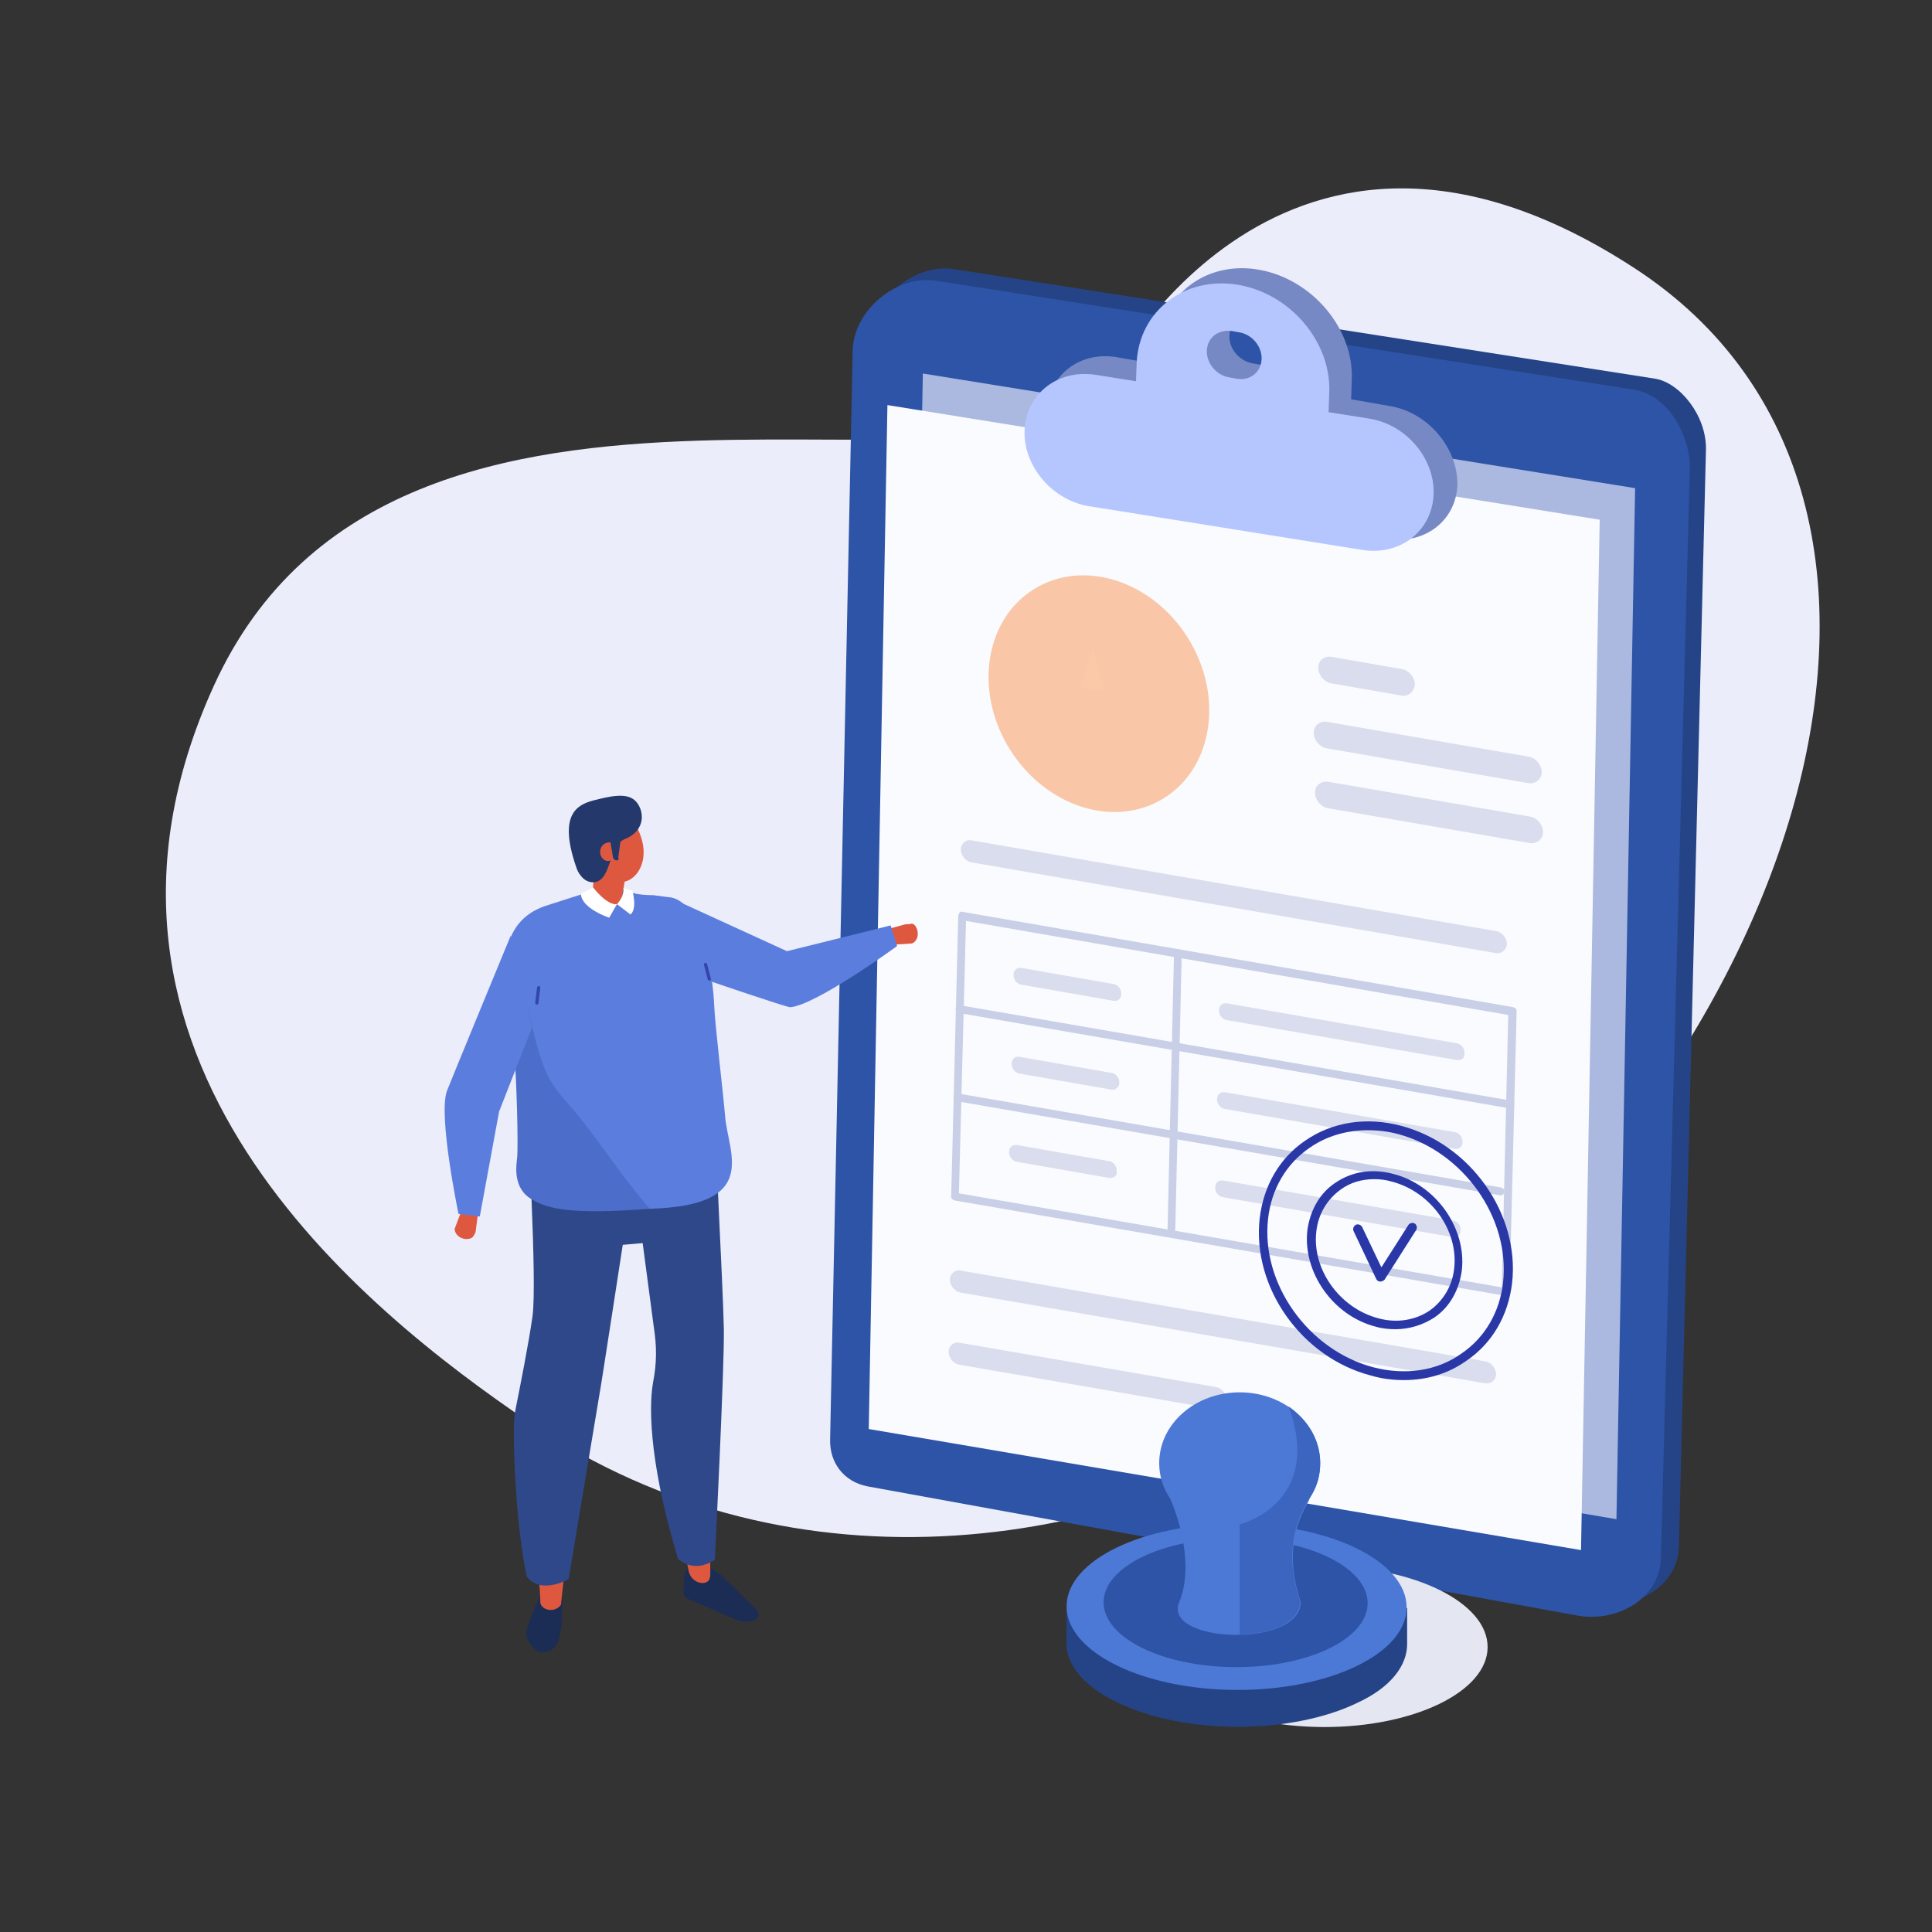 <?xml version="1.0" encoding="utf-8"?>
<!-- Generator: Adobe Illustrator 22.1.0, SVG Export Plug-In . SVG Version: 6.00 Build 0)  -->
<svg version="1.1" id="Calque_1" xmlns="http://www.w3.org/2000/svg" xmlns:xlink="http://www.w3.org/1999/xlink" x="0px" y="0px"
	 viewBox="0 0 300 300" style="enable-background:new 0 0 300 300;" xml:space="preserve">
<rect x="0" y="0" width="300" height="300" fill="#333333" stroke="none"/>
<style type="text/css">
	.st0{fill:#EBEDFA;}
	.st1{fill:#254487;}
	.st2{fill:#2D54A6;}
	.st3{fill:#ABB9E0;}
	.st4{fill:#FAFBFF;}
	.st5{fill:#7789C4;}
	.st6{fill:#B5C6FF;}
	.st7{fill:#D9DDED;}
	.st8{fill:#C8CFE6;}
	.st9{fill:#FFFFFF;}
	.st10{fill:#DE5840;}
	.st11{fill:#5B7DDE;}
	.st12{fill:#1B2D54;}
	.st13{fill:#2E488A;}
	.st14{fill:#4C6DC9;}
	.st15{fill:#3546AB;}
	.st16{fill:#24386B;}
	.st17{fill:#E4E6F2;}
	.st18{fill:#4D79D6;}
	.st19{fill:#3B65BF;}
	.st20{fill:#2A38A7;}
	.st21{opacity:0.6;}
	.st22{fill:#F9A56E;}
</style>
<path class="st0" d="M82.1,220.8c-25.3-17.2-75.2-56.5-48.9-114.3c28.6-62.9,125.6-22.7,139.1-47.8c0,0,26.8-52.8,81.6-17
	s26.2,126.7-45.2,175.9C175,240.7,123.6,249,82.1,220.8z"/>
<path class="st1" d="M247.4,249l-109.9-20c-3.6-0.7-5.9-3.6-5.8-7.3l3.5-169c0.1-6.3,6.8-11.9,13-10.9l108.8,17
	c3.8,0.6,8,5.7,7.9,11l-4.2,170.4C260.5,246.5,253.6,250.2,247.4,249z"/>
<path class="st2" d="M244.6,250.8l-109.9-20c-3.6-0.7-5.9-3.6-5.8-7.3l3.5-169c0.1-6.3,6.8-11.9,13-10.9l108.3,16.9
	c6.2,1.1,8.8,8.3,8.7,12.1l-4.5,169.4C257.7,248.4,250.8,252.1,244.6,250.8z"/>
<polygon class="st3" points="143.3,58 140.3,217.1 251,235.9 253.9,75.8 "/>
<g>
	<g>
		<polygon class="st4" points="245.5,240.7 134.9,221.9 137.8,62.9 248.4,80.7 		"/>
	</g>
</g>
<path class="st5" d="M216.1,63.1l-6.3-1.1l0.1-2.9c0.4-8-6.1-15.7-14.3-17.2h0c-8.2-1.5-15.3,3.8-15.6,11.8l-0.1,2.9l-6.3-1.1
	c-5.8-1.1-10.8,2.7-11,8.3v0c-0.3,5.6,4.3,11.1,10.1,12.1l42.6,7.7c5.8,1.1,10.8-2.7,11-8.3v0C226.4,69.7,221.9,64.2,216.1,63.1z
	 M195.5,56.6l-1.1-0.2c-2-0.4-3.6-2.3-3.5-4.3c0.1-2,1.8-3.3,3.9-2.9l1.1,0.2c2,0.4,3.6,2.3,3.5,4.3
	C199.2,55.6,197.5,56.9,195.5,56.6z"/>
<path class="st6" d="M212.6,65l-6.3-1l0.1-2.9c0.4-8-6.1-15.6-14.3-16.9l0,0c-8.2-1.3-15.2,4.1-15.6,12.1l-0.1,2.9l-6.3-1
	c-5.8-0.9-10.7,2.9-11,8.5v0c-0.3,5.6,4.3,11,10,11.9l42.5,6.8c5.8,0.9,10.7-2.9,11-8.5v0C222.9,71.3,218.4,65.9,212.6,65z
	 M192,58.8l-1.1-0.2c-2-0.3-3.6-2.2-3.5-4.2c0.1-2,1.8-3.3,3.9-3l1.1,0.2c2,0.3,3.6,2.2,3.5,4.2C195.8,57.8,194.1,59.2,192,58.8z"/>
<g>
	<path class="st7" d="M226.2,164.6l-35.7-6.2c-0.7-0.1-1.2-0.8-1.2-1.4l0-0.2c0-0.7,0.6-1.1,1.2-1l35.7,6.2c0.7,0.1,1.2,0.8,1.2,1.4
		l0,0.2C227.5,164.3,226.9,164.7,226.2,164.6z"/>
	<path class="st7" d="M230.6,214.8l-81.5-14.1c-0.9-0.2-1.6-1.1-1.6-2l0,0c0-0.9,0.8-1.6,1.7-1.4l81.5,14.1c0.9,0.2,1.6,1.1,1.6,2v0
		C232.3,214.3,231.6,214.9,230.6,214.8z"/>
	<path class="st7" d="M188.8,218.8l-39.9-6.9c-0.9-0.2-1.6-1.1-1.6-2l0,0c0-0.9,0.8-1.6,1.7-1.4l39.9,6.9c0.9,0.2,1.6,1.1,1.6,2l0,0
		C190.5,218.3,189.7,219,188.8,218.8z"/>
	<path class="st7" d="M232.3,148l-81.5-14.1c-0.9-0.2-1.6-1.1-1.6-2l0,0c0-0.9,0.8-1.6,1.7-1.4l81.5,14.1c0.9,0.2,1.6,1.1,1.6,2l0,0
		C233.9,147.5,233.2,148.1,232.3,148z"/>
	<path class="st7" d="M172.9,155.4l-14.3-2.5c-0.7-0.1-1.2-0.8-1.2-1.4l0-0.2c0-0.7,0.6-1.1,1.2-1l14.3,2.5c0.7,0.1,1.2,0.8,1.2,1.4
		l0,0.2C174.1,155.1,173.6,155.5,172.9,155.4z"/>
	<path class="st7" d="M225.9,178.4l-35.7-6.2c-0.7-0.1-1.2-0.8-1.2-1.4l0-0.2c0-0.7,0.6-1.1,1.2-1l35.7,6.2c0.7,0.1,1.2,0.8,1.2,1.4
		l0,0.2C227.1,178,226.6,178.5,225.9,178.4z"/>
	<path class="st7" d="M172.6,169.2l-14.3-2.5c-0.7-0.1-1.2-0.8-1.2-1.4l0-0.2c0-0.7,0.6-1.1,1.2-1l14.3,2.5c0.7,0.1,1.2,0.8,1.2,1.4
		l0,0.2C173.8,168.8,173.2,169.3,172.6,169.2z"/>
	<path class="st7" d="M225.6,192.1l-35.7-6.2c-0.7-0.1-1.2-0.8-1.2-1.4l0-0.2c0-0.7,0.6-1.1,1.2-1l35.7,6.2c0.7,0.1,1.2,0.8,1.2,1.4
		l0,0.2C226.8,191.8,226.2,192.2,225.6,192.1z"/>
	<path class="st7" d="M172.2,182.9l-14.3-2.5c-0.7-0.1-1.2-0.8-1.2-1.4l0-0.2c0-0.7,0.6-1.1,1.2-1l14.3,2.5c0.7,0.1,1.2,0.8,1.2,1.4
		l0,0.2C173.5,182.6,172.9,183,172.2,182.9z"/>
	<path class="st8" d="M233.8,201.2c0,0-0.1,0-0.1,0l-85.5-14.8c-0.3-0.1-0.5-0.3-0.5-0.6l1.1-43.6c0-0.2,0.1-0.3,0.2-0.5
		c0.1-0.1,0.3-0.2,0.5-0.1l85.5,14.8c0.3,0.1,0.5,0.3,0.5,0.6l-1.1,43.6c0,0.2-0.1,0.3-0.2,0.5C234.1,201.1,234,201.2,233.8,201.2z
		 M148.9,185.3l84.3,14.6l1-42.3L150,143L148.9,185.3z"/>
	<path class="st8" d="M234.5,172.1c0,0-0.1,0-0.1,0l-85.5-14.8c-0.3-0.1-0.6-0.4-0.5-0.7c0.1-0.3,0.4-0.6,0.7-0.5l85.5,14.8
		c0.3,0.1,0.6,0.4,0.5,0.7C235.1,171.9,234.8,172.1,234.5,172.1z"/>
	<path class="st8" d="M233,185.6c0,0-0.1,0-0.1,0l-84.3-14.6c-0.3-0.1-0.6-0.4-0.5-0.7c0.1-0.3,0.4-0.6,0.7-0.5l84.3,14.6
		c0.3,0.1,0.6,0.4,0.5,0.7C233.6,185.4,233.3,185.6,233,185.6z"/>
	<path class="st8" d="M181.9,191.4C181.8,191.4,181.8,191.4,181.9,191.4c-0.4,0-0.6-0.3-0.6-0.6l1-42.8c0-0.3,0.3-0.6,0.6-0.6
		c0,0,0,0,0,0c0.3,0,0.6,0.3,0.6,0.6l-1,42.8C182.5,191.2,182.2,191.4,181.9,191.4z"/>
	<g>
		<path class="st7" d="M217.6,108l-10.9-1.9c-1.1-0.2-2-1.3-2-2.4l0,0c0-1.2,1-1.9,2.1-1.7l10.9,1.9c1.1,0.2,2,1.3,2,2.4v0
			C219.6,107.4,218.7,108.2,217.6,108z"/>
	</g>
	<g>
		<path class="st7" d="M237.3,121.6l-31.3-5.4c-1.1-0.2-2-1.3-2-2.4l0,0c0-1.2,1-1.9,2.1-1.7l31.3,5.4c1.1,0.2,2,1.3,2,2.4l0,0
			C239.4,121,238.4,121.8,237.3,121.6z"/>
	</g>
	<g>
		<path class="st7" d="M237.5,130.9l-31.3-5.4c-1.1-0.2-2-1.3-2-2.4v0c0-1.2,1-1.9,2.1-1.7l31.3,5.4c1.1,0.2,2,1.3,2,2.4l0,0
			C239.6,130.3,238.6,131.1,237.5,130.9z"/>
	</g>
	<g>
		<path class="st9" d="M167.8,106.7l3.6,0.6l-0.5-2c-0.4-1.4-0.7-2.8-1.1-4.3l-0.1,0c-0.4,1.3-0.8,2.6-1.3,3.9L167.8,106.7z"/>
	</g>
</g>
<g>
	<path class="st10" d="M142.4,144.3L142.4,144.3c0.3,0.9,0,1.9-0.8,2.2l-3.1,0.2c-0.8,0.2-0.3,0-0.6-0.9v0c-0.3-0.9-1.1-0.8,0.2-1.6
		l2.2-0.6c0.3-0.1,0.6-0.1,0.9-0.1C141.7,143.3,142.1,143.5,142.4,144.3z"/>
	<path class="st11" d="M105.6,140.1l16.6,7.6l16.1-4l1,3.2c0,0-12.6,9.2-16.6,9.5c-0.6,0-12.6-4.1-12.6-4.1L105.6,140.1z"/>
	<path class="st12" d="M117,249.5l-4.9-4.8c-1-0.9-2.2-1.5-3.5-1.4c-0.5,0-0.9,0.1-1.4,0.2c-0.6,0.1-0.9,0.5-0.9,1.1l-0.1,1
		c-0.1,1.7-0.3,2.3,0.9,2.8l7,3C115.6,252.4,119.5,251.6,117,249.5z"/>
	<path class="st10" d="M106.9,243.8c0.2,1.2,1.2,2.1,2.4,2c0.6-0.1,1-0.4,1-1.5c-0.2-11.9,0.9-21.9,0.8-33.1
		c-0.2-12.5-0.5-8.8-0.9-28.1l-11.5-2.3c2.5,13.9,3.7,31.3,3.7,31.3C99.5,225,104.2,228.8,106.9,243.8z"/>
	<path class="st13" d="M97.6,176.5l3.9,29.4c0.5,3.2,0.5,5.7-0.1,8.8c-0.8,4.6-0.2,13.9,3.9,27.4c1.8,1.4,3.7,1.4,5.7,0.1
		c0,0,1.5-30,1.4-35.8c-0.1-5.8-1.7-37-1.7-37L97.6,176.5z"/>
	<path class="st12" d="M87.3,248.5l-0.1,3.8c0,0.4-0.5,2.5-0.6,2.8c-0.5,1-1.4,1.4-2.2,1.5c-1.1,0.1-3.3-1.8-2.5-4
		c0.7-2,2.1-5.1,2.1-5.1C85.4,248.1,86.1,248.4,87.3,248.5z"/>
	<path class="st10" d="M83.9,248.5c-0.2,1.5,2.2,2.1,3.2,0.7c1.2-11.8,3.3-22.6,4.4-33.7c1.2-12.4,2.3-11.7,4.2-30.8l-12.6,0.6
		c0.9,13.9,0.1,31.3,0.1,31.3C78.6,229.7,83.2,231.9,83.9,248.5z"/>
	<path class="st13" d="M81.9,173.7c0,0,1.5,25.1,0.8,30.6c-0.6,4.3-2,11.3-2.6,14.3c-0.2,1-0.3,1.9-0.3,2.9c-0.1,4.3,0.4,16,2,23.3
		c1.4,2,4.3,1.6,6.5,0.4l4.8-28.8c0.1-0.3,3.6-23.1,3.6-23.1l7.8-0.7l-4.7-19.3C99.8,173.3,81.1,175.3,81.9,173.7z"/>
	<path class="st11" d="M101.4,139c-1.6,0-3-0.2-3.5-0.5c-2.5-1.6-5.2-0.5-5.5-0.3l-7.8,2.5c-7.2,2.5-6.3,10.1-6.4,14.5
		c0,0,2.6,4.9,3,8.9c0.3,3.5,2.7,11.4,2.1,12.5c-0.4,0.9-0.2,6.1,4.2,7.4c3.9,1.2,10.1,3.8,13.4,3.7c17.2-0.5,12.2-8.5,11.7-14.3
		c-0.3-3.7-1.6-14.4-1.7-17.3c-0.1-2.9-1.4-16.5-7.2-16.8L101.4,139z"/>
	<path class="st10" d="M94.5,140.8l0.3-0.3c0.9,0.2,1.6,0.1,1.7-0.7l0.8-4.7c0.1-0.8-0.4-1.7-1.3-1.9l-0.3-0.1
		c-0.9-0.2-3.2-0.1-3.3,0.7l-0.4,5C91.8,139.6,93.6,140.6,94.5,140.8z"/>
	<g>
		<g>
			<path class="st9" d="M96.8,137.9l1.4,0.4c0,0,0.8,2.8-0.3,3.7l-2.1-1.6C95.8,140.4,97,139.2,96.8,137.9z"/>
		</g>
	</g>
	<path class="st9" d="M95.8,140.4l-1.2,2.1c0,0-4.3-1.4-4.4-3.7l1.9-1C92.1,137.8,94.2,140.6,95.8,140.4z"/>
	<path class="st14" d="M80.3,179.8c0.2-2-0.1-12.2-0.4-15.7c-0.2-2.3-0.7-9-1.2-12.4c1.8,3.2,3.1,4.5,3.3,5.2
		c1.6,6.2,2.1,9.7,5.2,13.3c6.1,6.9,7.7,10.5,13.7,17.5c-11.9,0.9-15.7,0.1-18.2-1.4C79.5,184.6,80.2,180.8,80.3,179.8z"/>
	<path class="st15" d="M110.2,152.3c-0.1,0-0.2-0.1-0.3-0.2l-0.6-2.3c0-0.1,0.1-0.3,0.2-0.3c0.1,0,0.3,0.1,0.3,0.2l0.6,2.3
		C110.4,152.1,110.4,152.2,110.2,152.3C110.2,152.3,110.2,152.3,110.2,152.3z"/>
	<path class="st10" d="M96.1,134.1c0,3.2-1.1,4.1-3.4,2.8c-2.2-1.4-3.5-4.8-3.7-8c-0.1-1.5,0.8-4.5,3-3.1
		C94.3,127.2,96.1,130.9,96.1,134.1z"/>
	<path class="st10" d="M99.9,133.1c-0.4,3.2-3.2,4.9-5.3,3.2c-2.1-1.6-3.5-5.6-3.1-8.7c0.4-3.2,2.3-4.4,4.4-2.8
		C98,126.4,100.3,129.9,99.9,133.1z"/>
	<path class="st16" d="M89.6,135c0,0,0.8,2.1,2.6,2c2.8-0.2,2.2-5.6,4.8-6.7c3.5-1.4,3-4.7,1.6-6c-1.4-1.3-4.1-0.6-6.5,0
		C89.5,125,86.6,126.6,89.6,135z"/>
	<path class="st10" d="M95.8,132.4c-0.1,0.8-0.7,1.3-1.5,1.3c-0.7-0.1-1.2-0.8-1.1-1.6c0.1-0.8,0.7-1.3,1.5-1.3
		C95.4,130.9,95.9,131.6,95.8,132.4z"/>
	<path class="st16" d="M95.7,133.6L95.7,133.6c-0.2,0-0.4-0.2-0.5-0.4l-0.5-3c0-0.3,0.6-0.1,0.8-0.1l0,0c0.2,0,0.9-0.2,0.9,0.1
		l-0.4,3C96.2,133.4,96,133.6,95.7,133.6z"/>
	<path class="st15" d="M83.4,156C83.3,156,83.3,156,83.4,156c-0.2,0-0.3-0.2-0.3-0.3l0.3-2.4c0-0.1,0.2-0.2,0.3-0.2
		c0.1,0,0.2,0.2,0.2,0.3l-0.3,2.4C83.6,155.9,83.5,156,83.4,156z"/>
	<path class="st10" d="M72.3,192.4L72.3,192.4c-1-0.1-1.7-0.8-1.7-1.6l1.1-2.9c0.1-0.8,0.1-0.2,1.1-0.2l0,0c1,0.1,1.2-0.7,1.4,0.9
		l-0.3,2.3c0,0.3-0.1,0.6-0.3,0.9C73.4,192.2,73.1,192.4,72.3,192.4z"/>
	<path class="st11" d="M82.6,159.6l-5.1,13l-3,16.3l-3.3-0.4c0,0-3.2-15.3-1.8-19.1c0.2-0.6,9.9-24.1,9.9-24.1L82.6,159.6z"/>
</g>
<g>
	
		<ellipse transform="matrix(4.015362e-03 -1 1 4.015362e-03 -51.028 460.147)" class="st17" cx="205.5" cy="255.7" rx="12.5" ry="25.5"/>
	<path class="st1" d="M218.5,255.3L218.5,255.3l0-5.6l-2.7,0c-1.3-1.3-3-2.4-5.1-3.5c-10.4-5.1-27.1-5.1-37.4-0.1
		c-2.1,1-3.7,2.2-5,3.4l-2.7,0l0,5.3l0,0c-0.2,3.4,2.4,6.9,7.8,9.5c10.4,5.1,27.1,5.1,37.4,0.1C216,262,218.5,258.6,218.5,255.3z"/>
	
		<ellipse transform="matrix(4.016859e-03 -1 1 4.016859e-03 -58.253 440.609)" class="st18" cx="192.1" cy="249.5" rx="12.9" ry="26.4"/>
	
		<ellipse transform="matrix(4.016703e-03 -1 1 4.016703e-03 -57.804 439.773)" class="st2" cx="191.9" cy="248.9" rx="10" ry="20.5"/>
	<path class="st18" d="M203.8,231.9C203.8,231.9,203.8,231.9,203.8,231.9L203.8,231.9c0.8-1.4,1.2-3,1.2-4.7c0-6.1-5.6-11-12.5-11
		c-6.9,0-12.5,4.9-12.5,11c0,2,0.6,3.9,1.7,5.5c1.2,2.7,3.8,10.3,1.4,16.1c-2.6,6.3,18.7,7.2,18.9,0c-2-5.9-1.6-10.9,1.2-15.7
		C203.3,232.7,203.6,232.3,203.8,231.9z"/>
	<path class="st19" d="M203.8,231.9C203.8,231.9,203.8,231.9,203.8,231.9L203.8,231.9c0.8-1.4,1.2-3,1.2-4.7c0-3.6-1.9-6.7-4.9-8.8
		c5.5,15.1-7.6,18.3-7.6,18.3v17.1c4.7-0.1,9.3-1.7,9.4-5.1c-2-5.9-1.6-10.9,1.2-15.7C203.3,232.7,203.6,232.3,203.8,231.9z"/>
</g>
<path class="st20" d="M218,214.3c-1.7,0-3.4-0.2-5.1-0.7c-10.8-2.8-18.5-13.7-17.3-24.4c0.6-5.1,3.1-9.4,7.1-12.1
	c4.2-2.9,9.5-3.7,14.8-2.3c10.8,2.8,18.5,13.7,17.3,24.4c-0.6,5.1-3.1,9.4-7.1,12.1C224.9,213.3,221.6,214.3,218,214.3z
	 M212.4,175.5c-3.3,0-6.4,0.9-9,2.7c-3.7,2.5-6,6.5-6.5,11.1c-1.1,10,6.2,20.3,16.3,23c5,1.3,9.9,0.6,13.7-2.1
	c3.7-2.5,6-6.5,6.5-11.1c1.1-10-6.2-20.3-16.3-23C215.6,175.7,214,175.5,212.4,175.5z"/>
<path class="st20" d="M216.7,206.4c-1,0-2.1-0.1-3.1-0.4c-6.6-1.7-11.3-8.4-10.6-14.9c0.4-3.1,1.9-5.8,4.3-7.4
	c2.6-1.8,5.8-2.3,9.1-1.4c6.6,1.7,11.3,8.4,10.6,14.9c-0.4,3.1-1.9,5.8-4.3,7.4C221,205.7,218.9,206.4,216.7,206.4z M213.4,183.1
	c-1.9,0-3.7,0.5-5.2,1.6c-2.1,1.5-3.5,3.8-3.8,6.5c-0.7,5.9,3.6,11.9,9.6,13.5c2.9,0.8,5.8,0.3,8-1.2c2.1-1.5,3.5-3.8,3.8-6.5l0,0
	c0.7-5.9-3.6-11.9-9.6-13.5C215.2,183.2,214.3,183.1,213.4,183.1z"/>
<g class="st21">
	
		<ellipse transform="matrix(0.85 -0.528 0.528 0.85 -31.155 106.193)" class="st22" cx="170.5" cy="107.7" rx="16.3" ry="19.1"/>
</g>
<path class="st20" d="M214.3,199C214.3,199,214.3,199,214.3,199c-0.3,0-0.5-0.2-0.6-0.4l-3.5-7.4c-0.2-0.4,0-0.8,0.3-1
	c0.4-0.2,0.8,0,1,0.3l3,6.3l4.2-6.6c0.2-0.3,0.7-0.4,1-0.2c0.3,0.2,0.4,0.7,0.2,1l-4.9,7.7C214.8,198.9,214.6,199,214.3,199z"/>
</svg>
